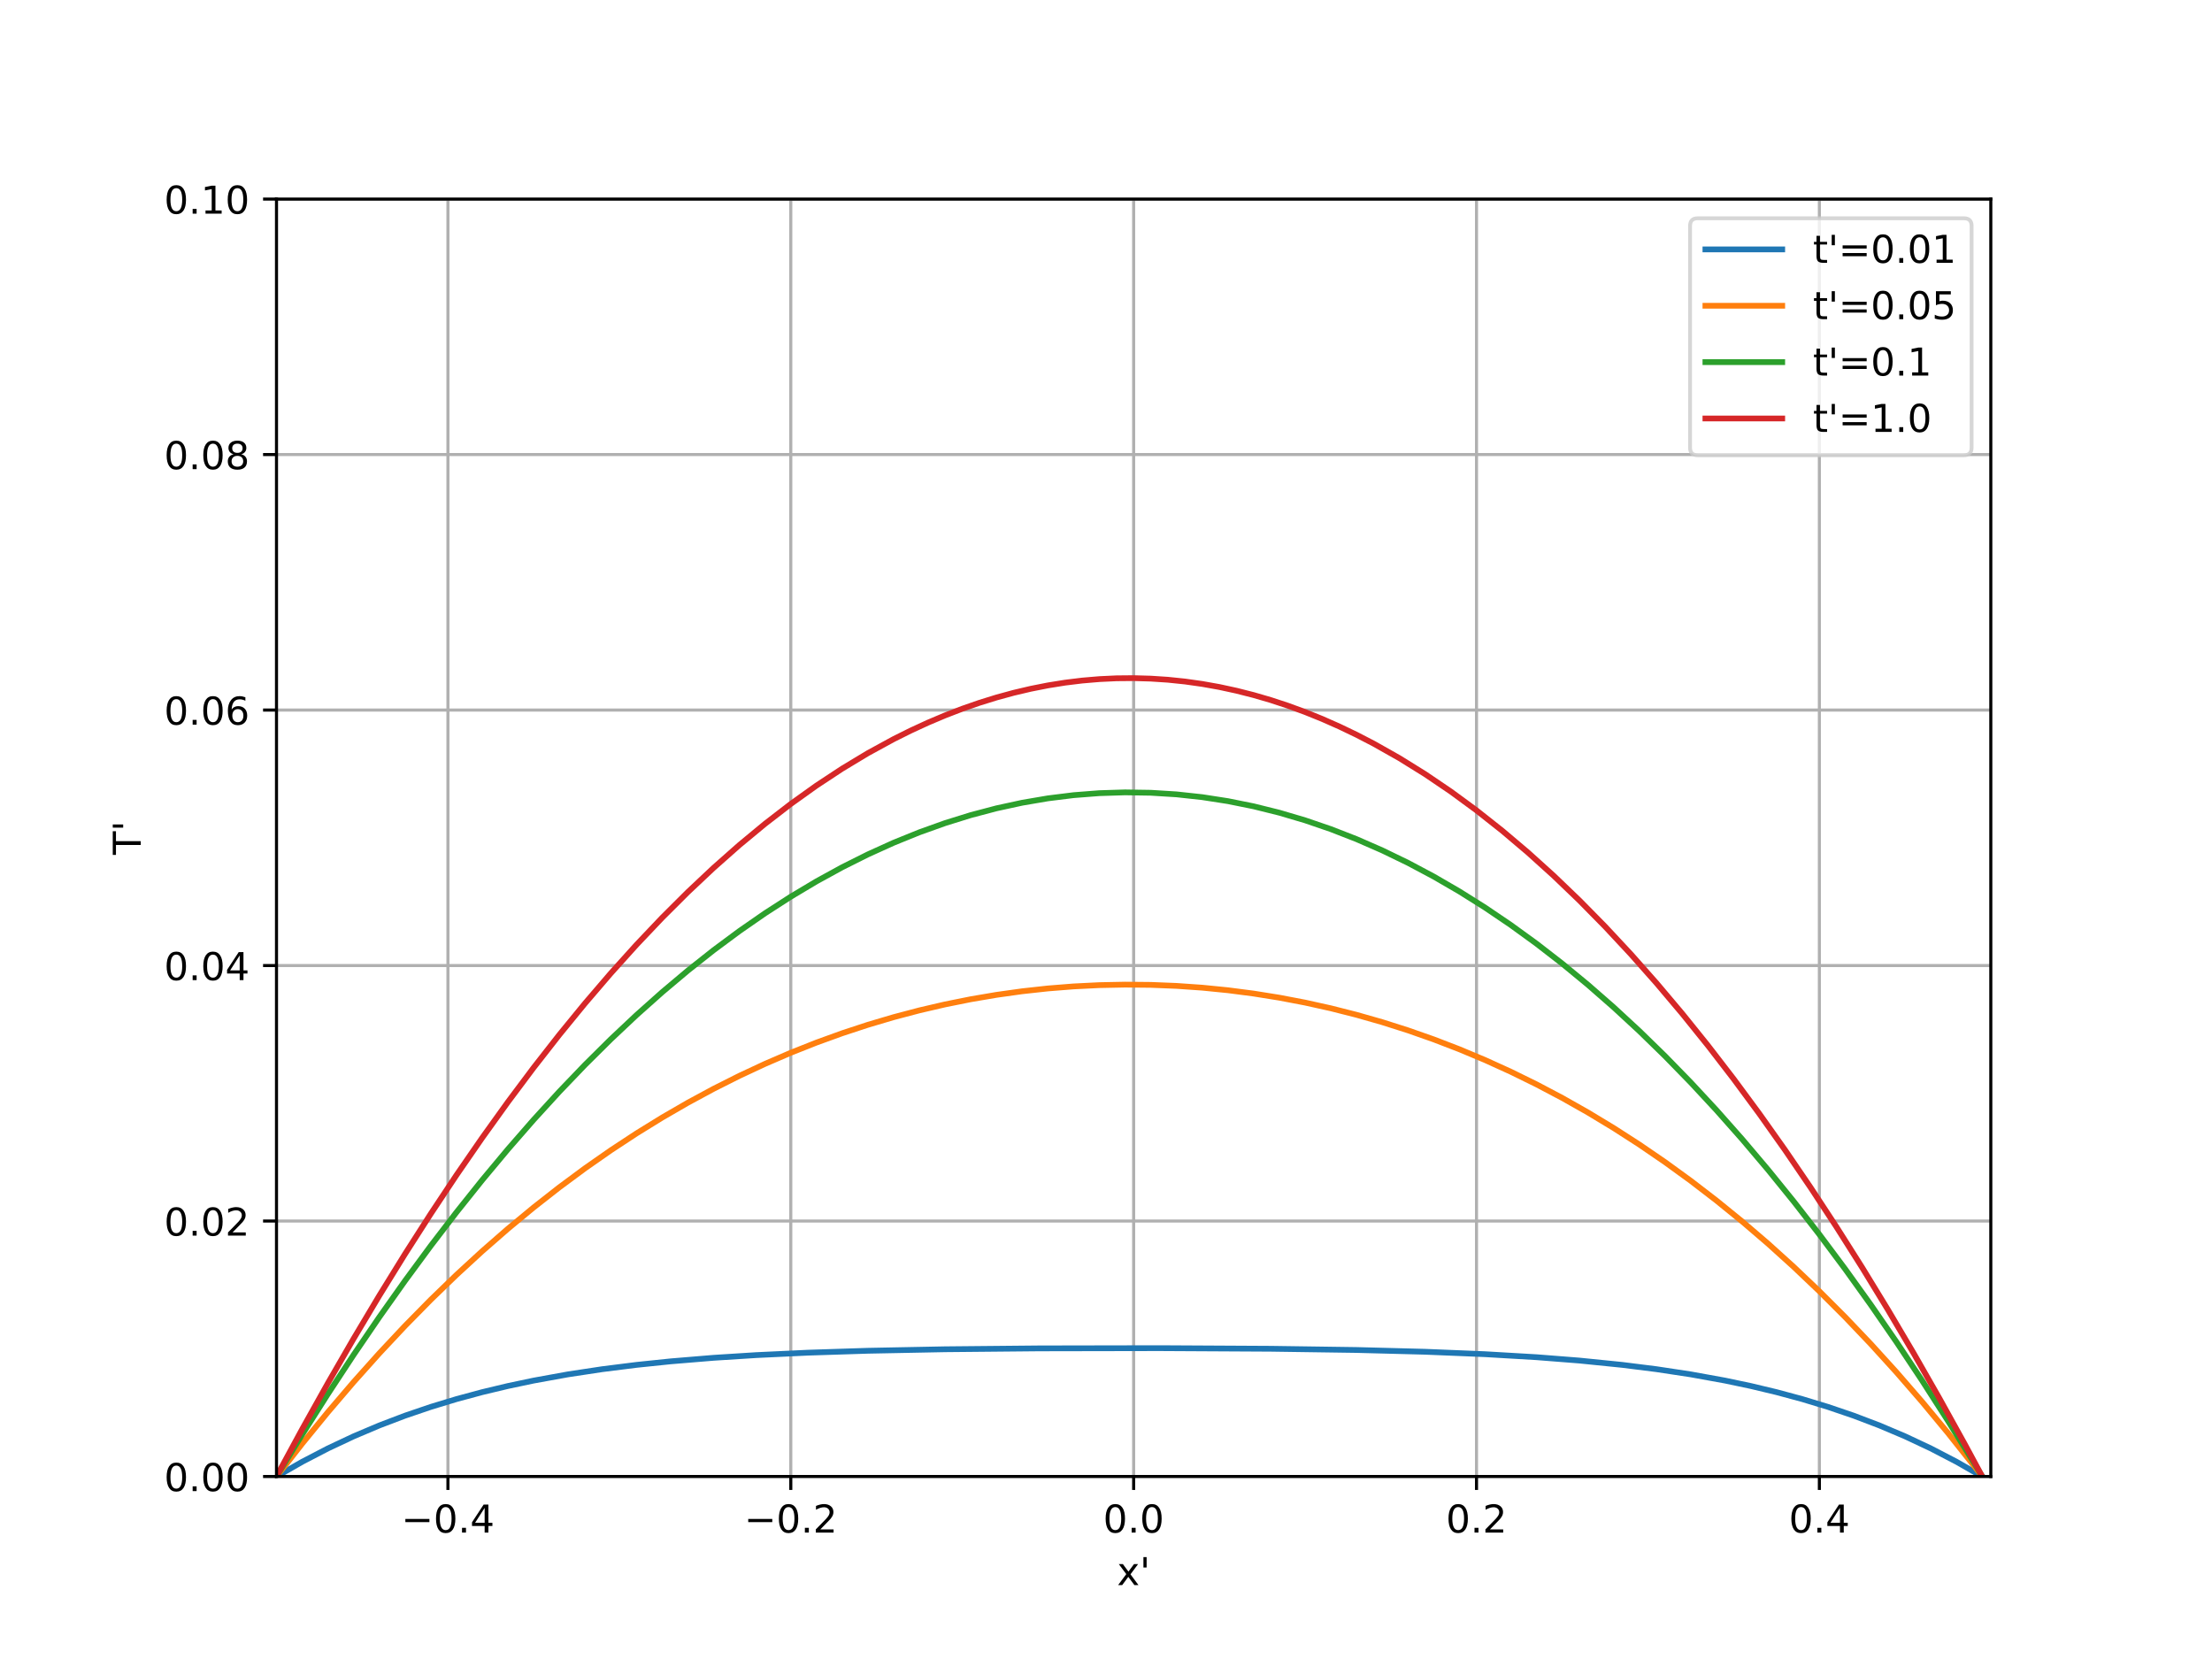 <!DOCTYPE svg PUBLIC "-//W3C//DTD SVG 1.1//EN" "http://www.w3.org/Graphics/SVG/1.1/DTD/svg11.dtd">
<!-- Created with matplotlib (http://matplotlib.org/) -->
<svg xmlns="http://www.w3.org/2000/svg" xmlns:xlink="http://www.w3.org/1999/xlink" version="1.1" viewBox="0 0 576 432">
 <defs>
  <style type="text/css">
*{stroke-linecap:butt;stroke-linejoin:round;}
  </style>
 </defs>
 <g id="figure_1">
  <g id="patch_1">
   <path d="M 0 432  L 576 432  L 576 0  L 0 0  z " style="fill:#ffffff;"/>
  </g>
  <g id="axes_1">
   <g id="patch_2">
    <path d="M 72 384.48  L 518.4 384.48  L 518.4 51.84  L 72 51.84  z " style="fill:#ffffff;"/>
   </g>
   <g id="matplotlib.axis_1">
    <g id="xtick_1">
     <g id="line2d_1">
      <path clip-path="url(#p83ac1b1abe)" d="M 116.64 384.48  L 116.64 51.84  " style="fill:none;stroke:#b0b0b0;stroke-linecap:square;stroke-width:0.8;"/>
     </g>
     <g id="line2d_2">
      <defs>
       <path d="M 0 0  L 0 3.5  " id="m510701f309" style="stroke:#000000;stroke-width:0.8;"/>
      </defs>
      <g>
       <use style="stroke:#000000;stroke-width:0.8;" x="116.64" xlink:href="#m510701f309" y="384.48"/>
      </g>
     </g>
     <g id="text_1">
      <!-- &#8722;0.4 -->
      <defs>
       <path d="M 10.594 35.5  L 73.188 35.5  L 73.188 27.203  L 10.594 27.203  z " id="DejaVuSans-2212"/>
       <path d="M 31.781 66.406  Q 24.172 66.406 20.328 58.906  Q 16.5 51.422 16.5 36.375  Q 16.5 21.391 20.328 13.891  Q 24.172 6.391 31.781 6.391  Q 39.453 6.391 43.281 13.891  Q 47.125 21.391 47.125 36.375  Q 47.125 51.422 43.281 58.906  Q 39.453 66.406 31.781 66.406  M 31.781 74.219  Q 44.047 74.219 50.516 64.516  Q 56.984 54.828 56.984 36.375  Q 56.984 17.969 50.516 8.266  Q 44.047 -1.422 31.781 -1.422  Q 19.531 -1.422 13.062 8.266  Q 6.594 17.969 6.594 36.375  Q 6.594 54.828 13.062 64.516  Q 19.531 74.219 31.781 74.219  " id="DejaVuSans-30"/>
       <path d="M 10.688 12.406  L 21 12.406  L 21 0  L 10.688 0  z " id="DejaVuSans-2e"/>
       <path d="M 37.797 64.312  L 12.891 25.391  L 37.797 25.391  z M 35.203 72.906  L 47.609 72.906  L 47.609 25.391  L 58.016 25.391  L 58.016 17.188  L 47.609 17.188  L 47.609 0  L 37.797 0  L 37.797 17.188  L 4.891 17.188  L 4.891 26.703  z " id="DejaVuSans-34"/>
      </defs>
      <g transform="translate(104.499 399.078)scale(0.1 -0.1)">
       <use xlink:href="#DejaVuSans-2212"/>
       <use x="83.789" xlink:href="#DejaVuSans-30"/>
       <use x="147.412" xlink:href="#DejaVuSans-2e"/>
       <use x="179.199" xlink:href="#DejaVuSans-34"/>
      </g>
     </g>
    </g>
    <g id="xtick_2">
     <g id="line2d_3">
      <path clip-path="url(#p83ac1b1abe)" d="M 205.92 384.48  L 205.92 51.84  " style="fill:none;stroke:#b0b0b0;stroke-linecap:square;stroke-width:0.8;"/>
     </g>
     <g id="line2d_4">
      <g>
       <use style="stroke:#000000;stroke-width:0.8;" x="205.92" xlink:href="#m510701f309" y="384.48"/>
      </g>
     </g>
     <g id="text_2">
      <!-- &#8722;0.2 -->
      <defs>
       <path d="M 19.188 8.297  L 53.609 8.297  L 53.609 0  L 7.328 0  L 7.328 8.297  Q 12.938 14.109 22.625 23.891  Q 32.328 33.688 34.812 36.531  Q 39.547 41.844 41.422 45.531  Q 43.312 49.219 43.312 52.781  Q 43.312 58.594 39.234 62.25  Q 35.156 65.922 28.609 65.922  Q 23.969 65.922 18.812 64.312  Q 13.672 62.703 7.812 59.422  L 7.812 69.391  Q 13.766 71.781 18.938 73  Q 24.125 74.219 28.422 74.219  Q 39.75 74.219 46.484 68.547  Q 53.219 62.891 53.219 53.422  Q 53.219 48.922 51.531 44.891  Q 49.859 40.875 45.406 35.406  Q 44.188 33.984 37.641 27.219  Q 31.109 20.453 19.188 8.297  " id="DejaVuSans-32"/>
      </defs>
      <g transform="translate(193.779 399.078)scale(0.1 -0.1)">
       <use xlink:href="#DejaVuSans-2212"/>
       <use x="83.789" xlink:href="#DejaVuSans-30"/>
       <use x="147.412" xlink:href="#DejaVuSans-2e"/>
       <use x="179.199" xlink:href="#DejaVuSans-32"/>
      </g>
     </g>
    </g>
    <g id="xtick_3">
     <g id="line2d_5">
      <path clip-path="url(#p83ac1b1abe)" d="M 295.2 384.48  L 295.2 51.84  " style="fill:none;stroke:#b0b0b0;stroke-linecap:square;stroke-width:0.8;"/>
     </g>
     <g id="line2d_6">
      <g>
       <use style="stroke:#000000;stroke-width:0.8;" x="295.2" xlink:href="#m510701f309" y="384.48"/>
      </g>
     </g>
     <g id="text_3">
      <!-- 0.0 -->
      <g transform="translate(287.248 399.078)scale(0.1 -0.1)">
       <use xlink:href="#DejaVuSans-30"/>
       <use x="63.623" xlink:href="#DejaVuSans-2e"/>
       <use x="95.41" xlink:href="#DejaVuSans-30"/>
      </g>
     </g>
    </g>
    <g id="xtick_4">
     <g id="line2d_7">
      <path clip-path="url(#p83ac1b1abe)" d="M 384.48 384.48  L 384.48 51.84  " style="fill:none;stroke:#b0b0b0;stroke-linecap:square;stroke-width:0.8;"/>
     </g>
     <g id="line2d_8">
      <g>
       <use style="stroke:#000000;stroke-width:0.8;" x="384.48" xlink:href="#m510701f309" y="384.48"/>
      </g>
     </g>
     <g id="text_4">
      <!-- 0.2 -->
      <g transform="translate(376.528 399.078)scale(0.1 -0.1)">
       <use xlink:href="#DejaVuSans-30"/>
       <use x="63.623" xlink:href="#DejaVuSans-2e"/>
       <use x="95.41" xlink:href="#DejaVuSans-32"/>
      </g>
     </g>
    </g>
    <g id="xtick_5">
     <g id="line2d_9">
      <path clip-path="url(#p83ac1b1abe)" d="M 473.76 384.48  L 473.76 51.84  " style="fill:none;stroke:#b0b0b0;stroke-linecap:square;stroke-width:0.8;"/>
     </g>
     <g id="line2d_10">
      <g>
       <use style="stroke:#000000;stroke-width:0.8;" x="473.76" xlink:href="#m510701f309" y="384.48"/>
      </g>
     </g>
     <g id="text_5">
      <!-- 0.4 -->
      <g transform="translate(465.808 399.078)scale(0.1 -0.1)">
       <use xlink:href="#DejaVuSans-30"/>
       <use x="63.623" xlink:href="#DejaVuSans-2e"/>
       <use x="95.41" xlink:href="#DejaVuSans-34"/>
      </g>
     </g>
    </g>
    <g id="text_6">
     <!-- x' -->
     <defs>
      <path d="M 54.891 54.688  L 35.109 28.078  L 55.906 0  L 45.312 0  L 29.391 21.484  L 13.484 0  L 2.875 0  L 24.125 28.609  L 4.688 54.688  L 15.281 54.688  L 29.781 35.203  L 44.281 54.688  z " id="DejaVuSans-78"/>
      <path d="M 17.922 72.906  L 17.922 45.797  L 9.625 45.797  L 9.625 72.906  z " id="DejaVuSans-27"/>
     </defs>
     <g transform="translate(290.866 412.757)scale(0.1 -0.1)">
      <use xlink:href="#DejaVuSans-78"/>
      <use x="59.18" xlink:href="#DejaVuSans-27"/>
     </g>
    </g>
   </g>
   <g id="matplotlib.axis_2">
    <g id="ytick_1">
     <g id="line2d_11">
      <path clip-path="url(#p83ac1b1abe)" d="M 72 384.48  L 518.4 384.48  " style="fill:none;stroke:#b0b0b0;stroke-linecap:square;stroke-width:0.8;"/>
     </g>
     <g id="line2d_12">
      <defs>
       <path d="M 0 0  L -3.5 0  " id="m6ae788f81a" style="stroke:#000000;stroke-width:0.8;"/>
      </defs>
      <g>
       <use style="stroke:#000000;stroke-width:0.8;" x="72" xlink:href="#m6ae788f81a" y="384.48"/>
      </g>
     </g>
     <g id="text_7">
      <!-- 0.00 -->
      <g transform="translate(42.734 388.279)scale(0.1 -0.1)">
       <use xlink:href="#DejaVuSans-30"/>
       <use x="63.623" xlink:href="#DejaVuSans-2e"/>
       <use x="95.41" xlink:href="#DejaVuSans-30"/>
       <use x="159.033" xlink:href="#DejaVuSans-30"/>
      </g>
     </g>
    </g>
    <g id="ytick_2">
     <g id="line2d_13">
      <path clip-path="url(#p83ac1b1abe)" d="M 72 317.952  L 518.4 317.952  " style="fill:none;stroke:#b0b0b0;stroke-linecap:square;stroke-width:0.8;"/>
     </g>
     <g id="line2d_14">
      <g>
       <use style="stroke:#000000;stroke-width:0.8;" x="72" xlink:href="#m6ae788f81a" y="317.952"/>
      </g>
     </g>
     <g id="text_8">
      <!-- 0.02 -->
      <g transform="translate(42.734 321.751)scale(0.1 -0.1)">
       <use xlink:href="#DejaVuSans-30"/>
       <use x="63.623" xlink:href="#DejaVuSans-2e"/>
       <use x="95.41" xlink:href="#DejaVuSans-30"/>
       <use x="159.033" xlink:href="#DejaVuSans-32"/>
      </g>
     </g>
    </g>
    <g id="ytick_3">
     <g id="line2d_15">
      <path clip-path="url(#p83ac1b1abe)" d="M 72 251.424  L 518.4 251.424  " style="fill:none;stroke:#b0b0b0;stroke-linecap:square;stroke-width:0.8;"/>
     </g>
     <g id="line2d_16">
      <g>
       <use style="stroke:#000000;stroke-width:0.8;" x="72" xlink:href="#m6ae788f81a" y="251.424"/>
      </g>
     </g>
     <g id="text_9">
      <!-- 0.04 -->
      <g transform="translate(42.734 255.223)scale(0.1 -0.1)">
       <use xlink:href="#DejaVuSans-30"/>
       <use x="63.623" xlink:href="#DejaVuSans-2e"/>
       <use x="95.41" xlink:href="#DejaVuSans-30"/>
       <use x="159.033" xlink:href="#DejaVuSans-34"/>
      </g>
     </g>
    </g>
    <g id="ytick_4">
     <g id="line2d_17">
      <path clip-path="url(#p83ac1b1abe)" d="M 72 184.896  L 518.4 184.896  " style="fill:none;stroke:#b0b0b0;stroke-linecap:square;stroke-width:0.8;"/>
     </g>
     <g id="line2d_18">
      <g>
       <use style="stroke:#000000;stroke-width:0.8;" x="72" xlink:href="#m6ae788f81a" y="184.896"/>
      </g>
     </g>
     <g id="text_10">
      <!-- 0.06 -->
      <defs>
       <path d="M 33.016 40.375  Q 26.375 40.375 22.484 35.828  Q 18.609 31.297 18.609 23.391  Q 18.609 15.531 22.484 10.953  Q 26.375 6.391 33.016 6.391  Q 39.656 6.391 43.531 10.953  Q 47.406 15.531 47.406 23.391  Q 47.406 31.297 43.531 35.828  Q 39.656 40.375 33.016 40.375  M 52.594 71.297  L 52.594 62.312  Q 48.875 64.062 45.094 64.984  Q 41.312 65.922 37.594 65.922  Q 27.828 65.922 22.672 59.328  Q 17.531 52.734 16.797 39.406  Q 19.672 43.656 24.016 45.922  Q 28.375 48.188 33.594 48.188  Q 44.578 48.188 50.953 41.516  Q 57.328 34.859 57.328 23.391  Q 57.328 12.156 50.688 5.359  Q 44.047 -1.422 33.016 -1.422  Q 20.359 -1.422 13.672 8.266  Q 6.984 17.969 6.984 36.375  Q 6.984 53.656 15.188 63.938  Q 23.391 74.219 37.203 74.219  Q 40.922 74.219 44.703 73.484  Q 48.484 72.75 52.594 71.297  " id="DejaVuSans-36"/>
      </defs>
      <g transform="translate(42.734 188.695)scale(0.1 -0.1)">
       <use xlink:href="#DejaVuSans-30"/>
       <use x="63.623" xlink:href="#DejaVuSans-2e"/>
       <use x="95.41" xlink:href="#DejaVuSans-30"/>
       <use x="159.033" xlink:href="#DejaVuSans-36"/>
      </g>
     </g>
    </g>
    <g id="ytick_5">
     <g id="line2d_19">
      <path clip-path="url(#p83ac1b1abe)" d="M 72 118.368  L 518.4 118.368  " style="fill:none;stroke:#b0b0b0;stroke-linecap:square;stroke-width:0.8;"/>
     </g>
     <g id="line2d_20">
      <g>
       <use style="stroke:#000000;stroke-width:0.8;" x="72" xlink:href="#m6ae788f81a" y="118.368"/>
      </g>
     </g>
     <g id="text_11">
      <!-- 0.08 -->
      <defs>
       <path d="M 31.781 34.625  Q 24.75 34.625 20.719 30.859  Q 16.703 27.094 16.703 20.516  Q 16.703 13.922 20.719 10.156  Q 24.75 6.391 31.781 6.391  Q 38.812 6.391 42.859 10.172  Q 46.922 13.969 46.922 20.516  Q 46.922 27.094 42.891 30.859  Q 38.875 34.625 31.781 34.625  M 21.922 38.812  Q 15.578 40.375 12.031 44.719  Q 8.5 49.078 8.5 55.328  Q 8.5 64.062 14.719 69.141  Q 20.953 74.219 31.781 74.219  Q 42.672 74.219 48.875 69.141  Q 55.078 64.062 55.078 55.328  Q 55.078 49.078 51.531 44.719  Q 48 40.375 41.703 38.812  Q 48.828 37.156 52.797 32.312  Q 56.781 27.484 56.781 20.516  Q 56.781 9.906 50.312 4.234  Q 43.844 -1.422 31.781 -1.422  Q 19.734 -1.422 13.25 4.234  Q 6.781 9.906 6.781 20.516  Q 6.781 27.484 10.781 32.312  Q 14.797 37.156 21.922 38.812  M 18.312 54.391  Q 18.312 48.734 21.844 45.562  Q 25.391 42.391 31.781 42.391  Q 38.141 42.391 41.719 45.562  Q 45.312 48.734 45.312 54.391  Q 45.312 60.062 41.719 63.234  Q 38.141 66.406 31.781 66.406  Q 25.391 66.406 21.844 63.234  Q 18.312 60.062 18.312 54.391  " id="DejaVuSans-38"/>
      </defs>
      <g transform="translate(42.734 122.167)scale(0.1 -0.1)">
       <use xlink:href="#DejaVuSans-30"/>
       <use x="63.623" xlink:href="#DejaVuSans-2e"/>
       <use x="95.41" xlink:href="#DejaVuSans-30"/>
       <use x="159.033" xlink:href="#DejaVuSans-38"/>
      </g>
     </g>
    </g>
    <g id="ytick_6">
     <g id="line2d_21">
      <path clip-path="url(#p83ac1b1abe)" d="M 72 51.84  L 518.4 51.84  " style="fill:none;stroke:#b0b0b0;stroke-linecap:square;stroke-width:0.8;"/>
     </g>
     <g id="line2d_22">
      <g>
       <use style="stroke:#000000;stroke-width:0.8;" x="72" xlink:href="#m6ae788f81a" y="51.84"/>
      </g>
     </g>
     <g id="text_12">
      <!-- 0.10 -->
      <defs>
       <path d="M 12.406 8.297  L 28.516 8.297  L 28.516 63.922  L 10.984 60.406  L 10.984 69.391  L 28.422 72.906  L 38.281 72.906  L 38.281 8.297  L 54.391 8.297  L 54.391 0  L 12.406 0  z " id="DejaVuSans-31"/>
      </defs>
      <g transform="translate(42.734 55.639)scale(0.1 -0.1)">
       <use xlink:href="#DejaVuSans-30"/>
       <use x="63.623" xlink:href="#DejaVuSans-2e"/>
       <use x="95.41" xlink:href="#DejaVuSans-31"/>
       <use x="159.033" xlink:href="#DejaVuSans-30"/>
      </g>
     </g>
    </g>
    <g id="text_13">
     <!-- T' -->
     <defs>
      <path d="M -0.297 72.906  L 61.375 72.906  L 61.375 64.594  L 35.5 64.594  L 35.5 0  L 25.594 0  L 25.594 64.594  L -0.297 64.594  z " id="DejaVuSans-54"/>
     </defs>
     <g transform="translate(36.655 222.588)rotate(-90)scale(0.1 -0.1)">
      <use xlink:href="#DejaVuSans-54"/>
      <use x="61.084" xlink:href="#DejaVuSans-27"/>
     </g>
    </g>
   </g>
   <g id="line2d_23">
    <path clip-path="url(#p83ac1b1abe)" d="M 72 384.48  L 78.696 380.644  L 85.392 377.164  L 92.088 374.016  L 98.784 371.18  L 105.48 368.632  L 112.176 366.352  L 118.872 364.318  L 125.568 362.511  L 132.264 360.912  L 138.96 359.501  L 147.888 357.884  L 156.816 356.533  L 165.744 355.413  L 174.672 354.489  L 185.832 353.569  L 196.992 352.862  L 210.384 352.235  L 226.008 351.735  L 246.096 351.345  L 270.648 351.114  L 301.896 351.058  L 330.912 351.214  L 353.232 351.533  L 371.088 351.995  L 386.712 352.629  L 400.104 353.412  L 411.264 354.286  L 422.424 355.413  L 431.352 356.533  L 440.28 357.884  L 449.208 359.501  L 455.904 360.912  L 462.6 362.511  L 469.296 364.318  L 475.992 366.352  L 482.688 368.632  L 489.384 371.18  L 496.08 374.016  L 502.776 377.164  L 509.472 380.644  L 516.168 384.48  L 516.168 384.48  " style="fill:none;stroke:#1f77b4;stroke-linecap:square;stroke-width:1.5;"/>
   </g>
   <g id="line2d_24">
    <path clip-path="url(#p83ac1b1abe)" d="M 72 384.48  L 78.696 375.911  L 85.392 367.711  L 92.088 359.873  L 98.784 352.387  L 105.48 345.246  L 112.176 338.44  L 118.872 331.962  L 125.568 325.804  L 132.264 319.958  L 138.96 314.416  L 145.656 309.17  L 152.352 304.212  L 159.048 299.537  L 165.744 295.136  L 172.44 291.003  L 179.136 287.131  L 185.832 283.514  L 192.528 280.146  L 199.224 277.022  L 205.92 274.135  L 212.616 271.481  L 219.312 269.054  L 226.008 266.851  L 232.704 264.868  L 239.4 263.1  L 246.096 261.544  L 252.792 260.198  L 259.488 259.058  L 266.184 258.123  L 272.88 257.39  L 279.576 256.858  L 286.272 256.526  L 292.968 256.393  L 299.664 256.459  L 306.36 256.725  L 313.056 257.19  L 319.752 257.856  L 326.448 258.724  L 333.144 259.795  L 339.84 261.072  L 346.536 262.558  L 353.232 264.255  L 359.928 266.166  L 366.624 268.295  L 373.32 270.647  L 380.016 273.224  L 386.712 276.033  L 393.408 279.078  L 400.104 282.364  L 406.8 285.898  L 413.496 289.684  L 420.192 293.729  L 426.888 298.04  L 433.584 302.623  L 440.28 307.485  L 446.976 312.634  L 453.672 318.077  L 460.368 323.821  L 467.064 329.874  L 473.76 336.245  L 480.456 342.94  L 487.152 349.969  L 493.848 357.339  L 500.544 365.059  L 507.24 373.137  L 513.936 381.582  L 516.168 384.48  L 516.168 384.48  " style="fill:none;stroke:#ff7f0e;stroke-linecap:square;stroke-width:1.5;"/>
   </g>
   <g id="line2d_25">
    <path clip-path="url(#p83ac1b1abe)" d="M 72 384.48  L 78.696 373.541  L 85.392 362.976  L 92.088 352.783  L 98.784 342.959  L 105.48 333.5  L 112.176 324.403  L 118.872 315.666  L 125.568 307.285  L 132.264 299.257  L 138.96 291.58  L 145.656 284.25  L 152.352 277.265  L 159.048 270.622  L 165.744 264.319  L 172.44 258.352  L 179.136 252.72  L 185.832 247.42  L 192.528 242.451  L 199.224 237.808  L 205.92 233.492  L 212.616 229.499  L 219.312 225.829  L 226.008 222.479  L 232.704 219.447  L 239.4 216.733  L 246.096 214.336  L 252.792 212.253  L 259.488 210.485  L 266.184 209.03  L 272.88 207.887  L 279.576 207.057  L 286.272 206.538  L 292.968 206.33  L 299.664 206.434  L 306.36 206.849  L 313.056 207.576  L 319.752 208.614  L 326.448 209.965  L 333.144 211.629  L 339.84 213.607  L 346.536 215.899  L 353.232 218.507  L 359.928 221.433  L 366.624 224.677  L 373.32 228.24  L 380.016 232.125  L 386.712 236.333  L 393.408 240.867  L 400.104 245.727  L 406.8 250.917  L 413.496 256.438  L 420.192 262.293  L 426.888 268.483  L 433.584 275.013  L 440.28 281.884  L 446.976 289.098  L 453.672 296.659  L 460.368 304.57  L 467.064 312.833  L 473.76 321.451  L 480.456 330.427  L 487.152 339.765  L 493.848 349.467  L 500.544 359.537  L 507.24 369.978  L 513.936 380.792  L 516.168 384.48  L 516.168 384.48  " style="fill:none;stroke:#2ca02c;stroke-linecap:square;stroke-width:1.5;"/>
   </g>
   <g id="line2d_26">
    <path clip-path="url(#p83ac1b1abe)" d="M 72 384.48  L 78.696 372.132  L 85.392 360.163  L 92.088 348.571  L 98.784 337.357  L 105.48 326.521  L 112.176 316.064  L 118.872 305.984  L 125.568 296.282  L 132.264 286.958  L 138.96 278.013  L 145.656 269.445  L 152.352 261.255  L 159.048 253.443  L 165.744 246.009  L 172.44 238.954  L 179.136 232.276  L 185.832 225.976  L 192.528 220.054  L 199.224 214.51  L 205.92 209.344  L 212.616 204.557  L 219.312 200.147  L 226.008 196.115  L 232.704 192.461  L 237.168 190.235  L 241.632 188.177  L 246.096 186.287  L 250.56 184.565  L 255.024 183.011  L 259.488 181.625  L 263.952 180.407  L 268.416 179.357  L 272.88 178.475  L 277.344 177.761  L 281.808 177.215  L 286.272 176.837  L 290.736 176.627  L 295.2 176.585  L 299.664 176.711  L 304.128 177.005  L 308.592 177.467  L 313.056 178.097  L 317.52 178.895  L 321.984 179.861  L 326.448 180.995  L 330.912 182.297  L 335.376 183.767  L 339.84 185.405  L 344.304 187.211  L 348.768 189.185  L 353.232 191.327  L 357.696 193.637  L 364.392 197.417  L 371.088 201.575  L 377.784 206.111  L 384.48 211.024  L 391.176 216.316  L 397.872 221.986  L 404.568 228.034  L 411.264 234.46  L 417.96 241.264  L 424.656 248.445  L 431.352 256.005  L 438.048 263.943  L 444.744 272.259  L 451.44 280.953  L 458.136 290.024  L 464.832 299.474  L 471.528 309.302  L 478.224 319.508  L 484.92 330.091  L 491.616 341.053  L 498.312 352.393  L 505.008 364.111  L 511.704 376.206  L 516.168 384.48  L 516.168 384.48  " style="fill:none;stroke:#d62728;stroke-linecap:square;stroke-width:1.5;"/>
   </g>
   <g id="patch_3">
    <path d="M 72 384.48  L 72 51.84  " style="fill:none;stroke:#000000;stroke-linecap:square;stroke-linejoin:miter;stroke-width:0.8;"/>
   </g>
   <g id="patch_4">
    <path d="M 518.4 384.48  L 518.4 51.84  " style="fill:none;stroke:#000000;stroke-linecap:square;stroke-linejoin:miter;stroke-width:0.8;"/>
   </g>
   <g id="patch_5">
    <path d="M 72 384.48  L 518.4 384.48  " style="fill:none;stroke:#000000;stroke-linecap:square;stroke-linejoin:miter;stroke-width:0.8;"/>
   </g>
   <g id="patch_6">
    <path d="M 72 51.84  L 518.4 51.84  " style="fill:none;stroke:#000000;stroke-linecap:square;stroke-linejoin:miter;stroke-width:0.8;"/>
   </g>
   <g id="legend_1">
    <g id="patch_7">
     <path d="M 442.086 118.552  L 511.4 118.552  Q 513.4 118.552 513.4 116.552  L 513.4 58.84  Q 513.4 56.84 511.4 56.84  L 442.086 56.84  Q 440.086 56.84 440.086 58.84  L 440.086 116.552  Q 440.086 118.552 442.086 118.552  z " style="fill:#ffffff;opacity:0.8;stroke:#cccccc;stroke-linejoin:miter;"/>
    </g>
    <g id="line2d_27">
     <path d="M 444.086 64.938  L 464.086 64.938  " style="fill:none;stroke:#1f77b4;stroke-linecap:square;stroke-width:1.5;"/>
    </g>
    <g id="line2d_28"/>
    <g id="text_14">
     <!-- t'=0.01 -->
     <defs>
      <path d="M 18.312 70.219  L 18.312 54.688  L 36.812 54.688  L 36.812 47.703  L 18.312 47.703  L 18.312 18.016  Q 18.312 11.328 20.141 9.422  Q 21.969 7.516 27.594 7.516  L 36.812 7.516  L 36.812 0  L 27.594 0  Q 17.188 0 13.234 3.875  Q 9.281 7.766 9.281 18.016  L 9.281 47.703  L 2.688 47.703  L 2.688 54.688  L 9.281 54.688  L 9.281 70.219  z " id="DejaVuSans-74"/>
      <path d="M 10.594 45.406  L 73.188 45.406  L 73.188 37.203  L 10.594 37.203  z M 10.594 25.484  L 73.188 25.484  L 73.188 17.188  L 10.594 17.188  z " id="DejaVuSans-3d"/>
     </defs>
     <g transform="translate(472.086 68.438)scale(0.1 -0.1)">
      <use xlink:href="#DejaVuSans-74"/>
      <use x="39.209" xlink:href="#DejaVuSans-27"/>
      <use x="66.699" xlink:href="#DejaVuSans-3d"/>
      <use x="150.488" xlink:href="#DejaVuSans-30"/>
      <use x="214.111" xlink:href="#DejaVuSans-2e"/>
      <use x="245.898" xlink:href="#DejaVuSans-30"/>
      <use x="309.521" xlink:href="#DejaVuSans-31"/>
     </g>
    </g>
    <g id="line2d_29">
     <path d="M 444.086 79.617  L 464.086 79.617  " style="fill:none;stroke:#ff7f0e;stroke-linecap:square;stroke-width:1.5;"/>
    </g>
    <g id="line2d_30"/>
    <g id="text_15">
     <!-- t'=0.05 -->
     <defs>
      <path d="M 10.797 72.906  L 49.516 72.906  L 49.516 64.594  L 19.828 64.594  L 19.828 46.734  Q 21.969 47.469 24.109 47.828  Q 26.266 48.188 28.422 48.188  Q 40.625 48.188 47.75 41.5  Q 54.891 34.812 54.891 23.391  Q 54.891 11.625 47.562 5.094  Q 40.234 -1.422 26.906 -1.422  Q 22.312 -1.422 17.547 -0.641  Q 12.797 0.141 7.719 1.703  L 7.719 11.625  Q 12.109 9.234 16.797 8.062  Q 21.484 6.891 26.703 6.891  Q 35.156 6.891 40.078 11.328  Q 45.016 15.766 45.016 23.391  Q 45.016 31 40.078 35.438  Q 35.156 39.891 26.703 39.891  Q 22.75 39.891 18.812 39.016  Q 14.891 38.141 10.797 36.281  z " id="DejaVuSans-35"/>
     </defs>
     <g transform="translate(472.086 83.117)scale(0.1 -0.1)">
      <use xlink:href="#DejaVuSans-74"/>
      <use x="39.209" xlink:href="#DejaVuSans-27"/>
      <use x="66.699" xlink:href="#DejaVuSans-3d"/>
      <use x="150.488" xlink:href="#DejaVuSans-30"/>
      <use x="214.111" xlink:href="#DejaVuSans-2e"/>
      <use x="245.898" xlink:href="#DejaVuSans-30"/>
      <use x="309.521" xlink:href="#DejaVuSans-35"/>
     </g>
    </g>
    <g id="line2d_31">
     <path d="M 444.086 94.295  L 464.086 94.295  " style="fill:none;stroke:#2ca02c;stroke-linecap:square;stroke-width:1.5;"/>
    </g>
    <g id="line2d_32"/>
    <g id="text_16">
     <!-- t'=0.1 -->
     <g transform="translate(472.086 97.795)scale(0.1 -0.1)">
      <use xlink:href="#DejaVuSans-74"/>
      <use x="39.209" xlink:href="#DejaVuSans-27"/>
      <use x="66.699" xlink:href="#DejaVuSans-3d"/>
      <use x="150.488" xlink:href="#DejaVuSans-30"/>
      <use x="214.111" xlink:href="#DejaVuSans-2e"/>
      <use x="245.898" xlink:href="#DejaVuSans-31"/>
     </g>
    </g>
    <g id="line2d_33">
     <path d="M 444.086 108.973  L 464.086 108.973  " style="fill:none;stroke:#d62728;stroke-linecap:square;stroke-width:1.5;"/>
    </g>
    <g id="line2d_34"/>
    <g id="text_17">
     <!-- t'=1.0 -->
     <g transform="translate(472.086 112.473)scale(0.1 -0.1)">
      <use xlink:href="#DejaVuSans-74"/>
      <use x="39.209" xlink:href="#DejaVuSans-27"/>
      <use x="66.699" xlink:href="#DejaVuSans-3d"/>
      <use x="150.488" xlink:href="#DejaVuSans-31"/>
      <use x="214.111" xlink:href="#DejaVuSans-2e"/>
      <use x="245.898" xlink:href="#DejaVuSans-30"/>
     </g>
    </g>
   </g>
  </g>
 </g>
 <defs>
  <clipPath id="p83ac1b1abe">
   <rect height="332.64" width="446.4" x="72" y="51.84"/>
  </clipPath>
 </defs>
</svg>
